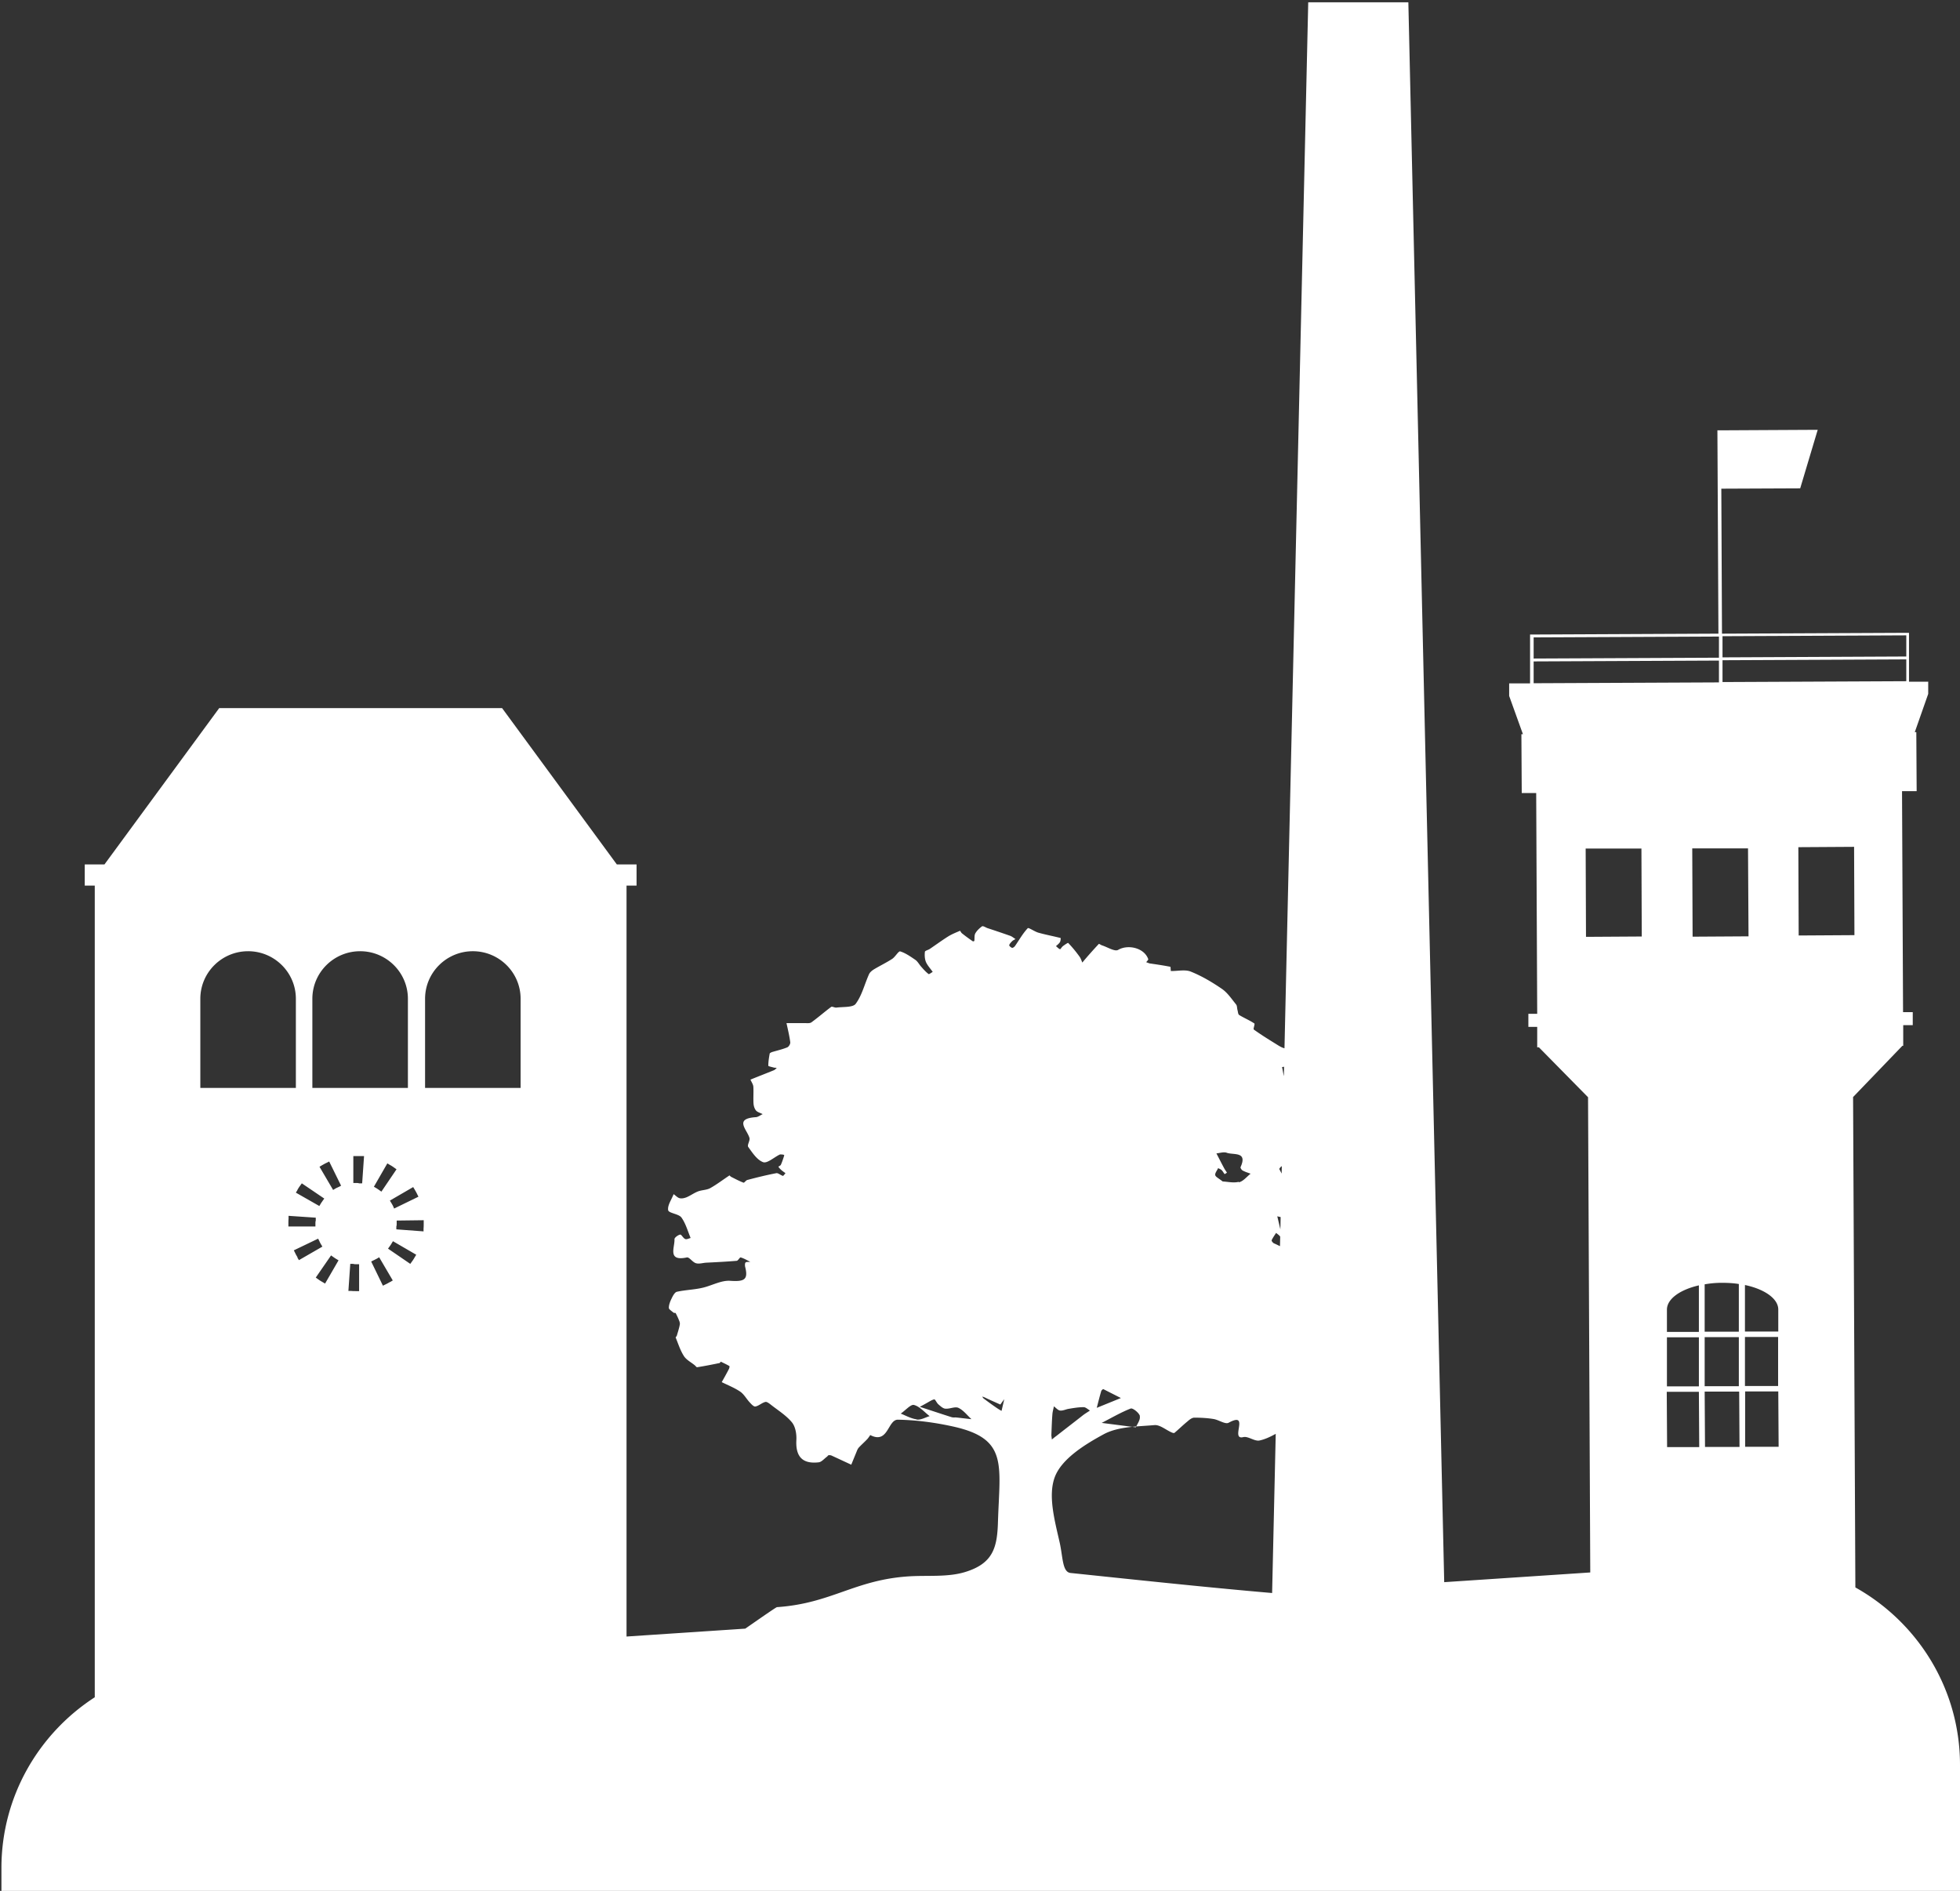 <svg xmlns="http://www.w3.org/2000/svg" width="539" height="520" viewBox="0 0 539 520"><rect x="0" y="0" width="539" height="520" fill="#333333" stroke="none"/><g><g><path fill="#fff" d="M312.36 392.51c.03-.074.066-.15.104-.228-.364.03-.729.064-1.091.101zm211.87-217.784v5.814h.045l-50.584.235v-5.818zm-51.519.326v5.815l-50.958.231v-5.814zm51.518 6.281v6h.046l-50.584.232v-6zm-51.518.326v6.001l-50.958.232v-6zm37.164 51.222l.095 24.286-15.334.094-.092-24.285zm-44.505.421h15.335v-.095l.14 24.286-15.38.095zm-29.312.046h15.335v-.095l.092 24.286-15.335.095zm-83.495 60.11l.554-.106-.059 2.595c-.187-.815-.294-1.687-.495-2.49zM68.23 261.587c7.246 0 13.134 5.864 13.134 13.075v24.518H55.092v-24.518c0-7.211 5.892-13.075 13.138-13.075zm30.807 0c7.245 0 13.137 5.864 13.137 13.075v24.518H85.9v-24.518c0-7.211 5.892-13.075 13.138-13.075zm30.996 0c7.246 0 13.135 5.864 13.135 13.075v24.518h-26.272v-24.518c0-7.211 5.892-13.075 13.137-13.075zm221.782 59.924c-.095-.091.515-.79.656-.79l.025.008-.046 2.003c-.21-.413-.417-.825-.635-1.22zm-17.626 1.628c-.092-.558.515-1.256.797-1.905.327.186.747.323.98.558.328.326.515.744.797 1.07.046.046.42-.235.652-.372-.279-.467-.606-.884-.84-1.35-.7-1.303-1.357-2.605-2.058-3.956.934-.09 2.01-.463 2.806-.185 1.823.698 5.843-.467 3.833 3.954-.095.186.282.79.56.93.656.372 1.45.607 2.198.884-1.076.839-2.01 2.095-3.227 2.373v-.137c-1.495.371-3.177-.05-4.44-.095-1.12-.884-1.963-1.256-2.058-1.769zm-237.021-5.21h2.944l-.515 7.445-.046.046h-.793c-.282-.094-.515-.094-.797-.094h-.793zm-6.64 1.487l3.272 6.654-.701.375h-.046c-.233.137-.515.231-.748.372l-.701.417-3.741-6.375.701-.418c.423-.232.797-.463 1.217-.65zm15.99.513l.699.42a9.49 9.49 0 0 1 1.17.745l.656.463-4.16 6.144-.656-.467s-.47-.326-.702-.466l-.702-.418zM83 325.42l6.174 4.186-.469.653c-.14.232-.328.463-.469.698l-.42.699-6.452-3.678.423-.698v-.046c.233-.417.466-.79.748-1.164zm30.624 1.025l.42.695c.235.42.468.793.655 1.21l.374.744-6.686 3.257-.327-.744a10.794 10.794 0 0 0-.42-.744l-.423-.698zm-34.27 7.91l7.482.508v.793c-.095.277-.095.558-.095.835v.793H79.31v-.793c0-.463 0-.884.045-1.347zm271.9.136c.308.067.616.137.924.207l-.076 3.352c-.297-1.186-.559-2.372-.847-3.559zm-234.732 1.07v.839c0 .512 0 .976-.046 1.442v.79l-7.482-.558v-.79c.095-.28.095-.558.095-.838v-.79zm234.405 3.492c.328.277.701.512.983.835.05.059.099.12.146.184l-.06 2.628c-.548-.266-1.094-.54-1.63-.763-.328-.14-.748-.698-.656-.884.328-.698.797-1.351 1.217-2zm-263.438 1.579l.374.747c.095.232.236.51.373.744l.423.698-6.452 3.72-.42-.698.046-.046c-.233-.417-.469-.79-.656-1.21l-.373-.744zm20.57.698l6.407 3.723-.423.699c-.233.417-.465.79-.747 1.161l-.47.653-6.12-4.187.465-.652c.187-.232.328-.463.469-.698zm-17.016 3.91l.656.466s.465.323.698.463l.702.421-3.692 6.373h-.046l-.702-.418a10.35 10.35 0 0 1-1.17-.744l-.653-.467zm13.23.512l3.74 6.372-.701.421h-.046c-.423.232-.797.463-1.216.65l-.748.371-3.226-6.653.747-.372c.233-.091.515-.277.748-.372zm-7.948 1.814h.797c.278.091.56.091.84.091h.796v7.4h-.797c-.465 0-.934 0-1.354-.049h-.797zm383.537 5.814c5.331 1.12 9.164 3.723 9.164 6.748v6.046h-9.164zm-6.262-.603c1.586 0 3.13.091 4.58.326v13.12h-9.397v-13.029a26.653 26.653 0 0 1 4.817-.417zm-15.194 7.442c-.05-2.975 3.55-5.534 8.787-6.744v12.794h-8.787zm21.456 7.446h9.118v13.493h-9.118zm-11.079.046h9.397v13.492h-9.397zm-10.377.046h8.787v13.492h-8.787zm-156.801 19.401c.42-1.582.797-3.162 1.262-4.698v.045c.095-.277.515-.512.515-.512l4.862 2.467-6.639 2.698zm-31.089-2.558c-.187-.14-.278-.372-.42-.558.233.091.466.14.653.232 1.45.698 2.948 1.35 4.397 2l-.05-.046c.05 0 .19-.28 1.076-1.442l-.747 3.21a17.137 17.137 0 0 1-1.496-.93c-1.167-.792-2.291-1.627-3.413-2.466zm-7.528 5.211a1.848 1.848 0 0 0-.252-.015c-.068 0-.137.002-.207.005-.21.007-.43.017-.613-.036h-.095c-2.383-.747-4.721-1.537-8.882-2.884 2.57-1.351 3.226-1.909 3.974-2.05.279-.045.652.93 1.121 1.352.607.512 1.263 1.161 1.964 1.207.508.039 1.053-.069 1.577-.176.731-.15 1.433-.3 1.977-.056 1.4.653 2.43 2.05 3.597 3.116-1.4-.137-2.757-.323-4.16-.463zm-15.285-1.07c1.267-.87 2.577-2.395 3.468-2.395.062 0 .12.007.178.023 1.59.417 2.898 2 4.302 3.07-1.217.372-2.479 1.116-3.6.93v-.046c-1.59-.235-3.132-1.116-4.348-1.582zm41.702.231c.046-.744.279-1.488.42-2.231.56.417 1.075 1.07 1.682 1.161.747.095 1.544-.326 2.337-.463 1.404-.235 2.758-.467 4.161-.467.56 0 1.17.604 1.731.93-.61.421-1.262.793-1.872 1.256-2.43 1.91-4.859 3.77-7.292 5.678-.465.326-.888.698-1.308 1.025l-.141-1.12c.095-2.326.141-4.046.282-5.769zm190.506-6.326h9.115l.095 15.215h-9.21zm-11.128.045h9.492l.092 15.215h-9.489zm-10.426.05h8.836l.095 15.211h-8.836zm-154.834 11.677c2.307-1.242 5.04-1.748 7.85-2.036l-8.41-1.083c2.662-1.348 5.236-2.885 7.993-3.955.56-.186 2.338 1.21 2.525 2.095h-.046c.213.894-.554 1.985-.971 2.842 1.676-.142 3.364-.231 4.99-.375 1.495-.14 3.132 1.302 4.722 2 .278.14.655.232.793.14 1.217-1.024 2.338-2.14 3.6-3.165.515-.466 1.217-1.024 1.872-1.024 1.774 0 3.551.094 5.282.372 1.45.235 3.226 1.537 4.16 1.024 3.332-1.814 3.04-.094 2.771 1.628-.213 1.368-.41 2.738 1.25 2.327.659-.167 1.442.147 2.23.457.766.306 1.54.61 2.212.473 1.546-.314 3.039-1.05 4.479-1.83l-.994 43.773c-18.378-1.576-40.403-3.95-55.426-5.512-2.243-.235-2.102-4.19-2.944-8.145-1.358-6.046-3.367-13.12-1.358-18.328 1.918-4.933 8.184-8.842 13.42-11.678zM539 520v-34.626c0-20.94-11.618-39.233-28.773-48.829l-.63-134.852 13.557-14.096h.233v-5.677h2.62v-3.583h-2.666l-.282-60.762h4.023l-.095-16.237h-.42l3.692-10.516v-3.394l-.092.046h-5.19v-13.447h-.843l-50.584.232-.186-39.87 21.692-.094 4.816-16.096-25.758.137h-1.826l.282 55.923-50.958.235h-.842v13.443h-5.748v3.446l3.784 10.513h-.42l.095 16.19h3.974l.279 60.718h-2.43v3.582h2.43v5.629h.469l13.511 13.724.61 130.687-40.163 2.67L387.297.628h-27.534l-6.53 287.656c-.922-.238-1.755-.833-2.588-1.34-1.96-1.21-3.974-2.466-5.843-3.814-.233-.186.374-1.537.141-1.677-1.308-.88-2.807-1.488-4.16-2.326-.328-.186-.328-.881-.47-1.348-.137-.512-.091-1.162-.373-1.537-1.217-1.488-2.338-3.207-3.879-4.278-2.711-1.863-5.61-3.582-8.65-4.793-1.061-.404-2.31-.31-3.563-.218-.626.045-1.256.091-1.86.078-.045 0-.045-1.162-.14-1.162-1.869-.372-3.787-.652-5.702-.93-.328-.094-.61-.235-.938-.326.187-.28.61-.652.561-.838-1.072-3.117-5.56-4.141-8.272-2.559-.935.558-2.994-.793-4.489-1.256-.282-.094-.747-.466-.842-.372a135.686 135.686 0 0 0-3.551 3.955c-.328.372-.656.79-.984 1.161-.232-.558-.42-1.207-.793-1.673a33.732 33.732 0 0 0-3.085-3.723c-.05-.092-.984.512-1.45.884-.327.231-.655.884-.796.838-.42-.14-.748-.558-1.122-.838.374-.326.794-.65 1.076-1.07.233-.327.233-1.162.233-1.162-2.01-.512-4.02-.884-6.03-1.442-1.121-.28-2.807-1.537-3.04-1.256-1.353 1.442-2.337 3.21-3.458 4.838-.187.278-.607.604-.843.558-.328-.094-.84-.558-.793-.744.14-.42.514-.792.842-1.119.233-.231.607-.372.885-.558-.465-.277-.934-.698-1.449-.884a319.114 319.114 0 0 0-6.308-2.137c-.469-.19-1.17-.653-1.45-.467-.7.513-1.402 1.162-1.825 1.909-.325.558-.187 1.393-.28 2.092 0 .045-.327.14-.373.14a46.111 46.111 0 0 1-3.04-2.232c-.232-.186-.468-.698-.514-.698-1.075.463-2.243.93-3.226 1.533-1.777 1.116-3.413 2.327-5.141 3.492-.42.277-1.309.463-1.309.79-.095.93-.049 1.908.28 2.743.419.98 1.216 1.815 1.871 2.748-.377.232-.983.695-1.124.603-.794-.603-1.45-1.35-2.102-2.094-.515-.604-.938-1.397-1.544-1.815-1.308-.884-2.666-1.86-4.16-2.326-.466-.14-1.355 1.491-2.198 2.05-1.636 1.07-3.413 1.905-5.095 2.93-.515.326-1.075.789-1.308 1.347-1.216 2.698-1.918 5.769-3.65 8.095-.747 1.025-3.412.793-5.235 1.025-.24.042-.515-.036-.774-.111-.298-.088-.57-.176-.721-.075-1.823 1.35-3.554 2.884-5.423 4.235-.42.323-1.122.232-1.732.232h-5.14c.373 1.72.793 3.442 1.029 5.21.092.464-.374 1.257-.797 1.443-1.354.558-2.803.884-4.206 1.302-.233.094-.656.28-.656.466-.187 1.07-.374 2.187-.374 3.302 0 .14.889.327 1.403.467.282.091.607.091.935.091-.233.232-.466.513-.748.653-2.15.884-4.347 1.72-6.498 2.604.282.652.748 1.305.797 1.954.091 1.537-.05 3.07.046 4.608.045.698.278 1.442.701 1.954.42.463 1.213.65 1.823.976-.656.28-1.308.838-1.964.838-5.938.418-2.383 3.348-1.682 5.675.233.743-.701 2-.328 2.512 1.168 1.628 2.43 3.583 4.115 4.19 1.121.372 2.99-1.351 4.535-2.095.232-.095.606 0 .888 0 .138 0 .374.186.374.186-.282.884-.56 1.768-.935 2.604-.095.235-.468.372-.701.56.233.278.42.559.701.79.374.372.84.653 1.26.976-.233.28-.561.744-.699.744-.656-.186-1.311-.835-1.823-.744-2.665.512-5.331 1.165-7.947 1.863-.423.092-.843.836-1.076.744-1.124-.417-2.246-1.024-3.367-1.582-.187-.092-.469-.418-.469-.418-1.774 1.162-3.459 2.464-5.282 3.488-.98.558-2.338.512-3.413.93-1.075.421-2.01 1.12-3.085 1.583-.561.231-1.309.417-1.915.28-.61-.14-1.125-.744-1.685-1.119-.561 1.491-1.728 3.07-1.495 4.421.186.839 2.898.976 3.645 2 1.171 1.629 1.732 3.723 2.525 5.629-.515.14-1.121.467-1.495.28-.56-.231-1.03-1.256-1.357-1.21-.607.095-1.587.839-1.587 1.256.137 2.235-2.06 6.19 3.41 5.025.655-.14 1.544 1.302 2.478 1.583.889.28 1.918-.095 2.853-.14 2.803-.14 5.564-.278 8.367-.513.423-.046.843-1.021 1.121-.93.938.28 1.777.793 2.62 1.21-.469.046-1.03-.045-1.308.187-.187.186-.187.838-.095 1.21.888 3.534-.233 4.092-4.207 3.815-2.479-.14-5.095 1.396-7.669 1.954-2.288.512-4.626.558-6.918 1.07-.56.137-1.075 1.07-1.403 1.769-.42.835-.794 1.765-.794 2.65 0 .42.794.884 1.263 1.301.14.14.56.05.606.14.374.699.702 1.397.984 2.141.14.326.233.744.14 1.116-.186.979-.514 1.955-.796 2.933-.046.186-.328.418-.328.513.702 1.72 1.263 3.533 2.246 5.07.653 1.07 1.964 1.72 2.99 2.558.236.186.47.558.656.558 2.105-.326 4.16-.744 6.217-1.161.095-.049.282-.372.282-.372.793.372 1.59.744 2.383 1.207.095.05 0 .512-.092.744a94.174 94.174 0 0 1-2.013 3.677c1.686.836 3.463 1.534 5.004 2.559 1.075.698 1.73 1.954 2.62 2.93.465.512 1.166 1.305 1.635 1.21.98-.186 1.777-1.024 2.758-1.256.42-.091 1.121.467 1.59.839 1.964 1.533 4.206 2.93 5.75 4.839.935 1.207 1.263 3.21 1.168 4.838-.233 4.464 1.636 6.605 6.125 6.092.842-.091 1.54-1.021 2.337-1.579.141-.14.279-.372.42-.372.233-.049.56 0 .797.091 1.823.839 3.6 1.674 5.423 2.513a1775.09 1775.09 0 0 1 1.54-3.769c.142-.372.329-.744.61-1.024.699-.744 1.496-1.442 2.197-2.187.374-.371.84-1.161.889-1.161 4.954 2.558 4.767-4.235 7.57-4.235 5.145.094 10.335.793 15.335 1.908 14.915 3.348 12.718 10.328 12.203 26.006-.187 7.165-1.262 11.632-9.118 14.005-4.813 1.442-10.236.838-15.38 1.164-15.007.976-21.27 7.443-36.276 8.468-.265 0-6.254 4.212-8.728 5.911l-32.646 2.17v-206.51h2.757v-5.818h-5.423l-31.557-42.99h-77.79l-31.558 42.99h-5.423v5.818h2.757v223.214C10.623 476.741.393 494.059.393 513.709V520zm-49.974-159.545v.046"/></g></g></svg>